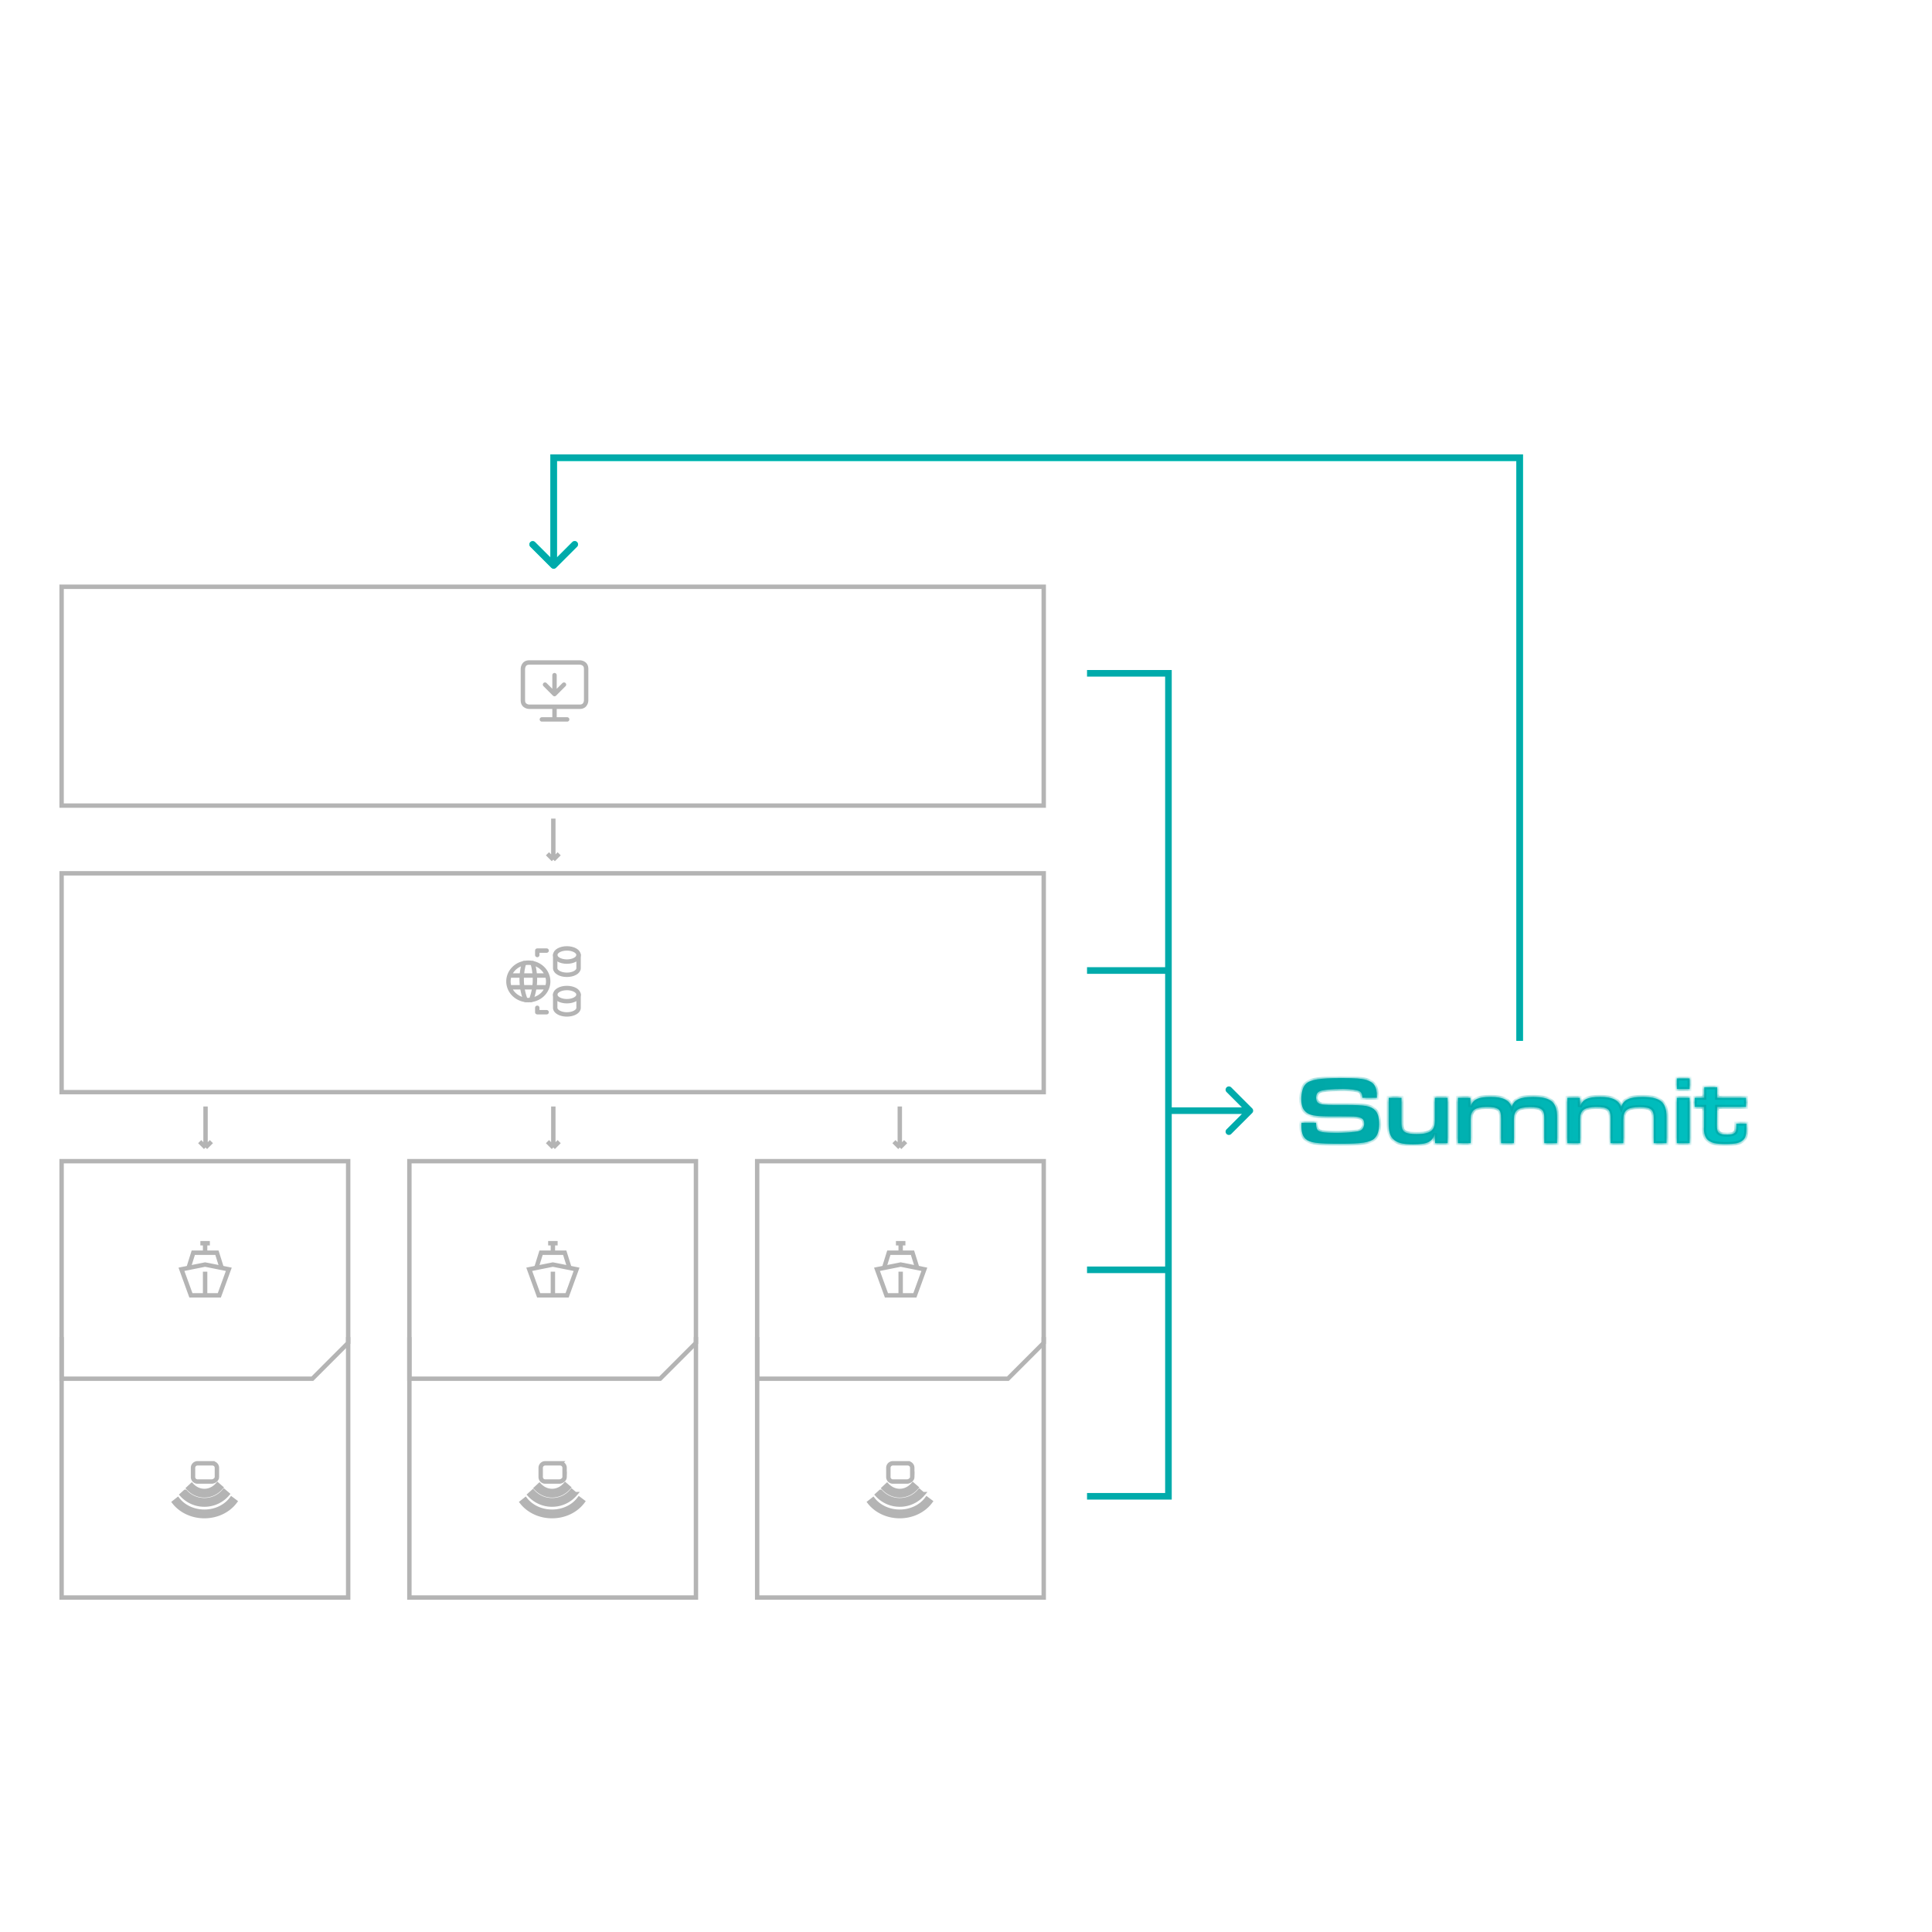 <svg xmlns="http://www.w3.org/2000/svg" width="439" height="439" fill="none"><mask id="b" fill="#fff"><path d="M295.73 255.122h3.321v.154c0 .945.176 1.451.594 1.693.528.308 1.672.44 3.828.44 1.825 0 2.969-.066 4.553-.264.835-.11 1.253-.264 1.517-.572.286-.352.44-.791.44-1.253 0-.858-.374-1.276-1.386-1.496-.615-.132-.637-.132-4.641-.154h-2.111c-3.101-.022-4.311-.264-5.125-1.012-.704-.616-1.034-1.539-1.034-2.837 0-1.628.396-2.97 1.1-3.585.99-.924 3.233-1.276 8.072-1.276 2.948 0 4.531.11 5.543.418 1.826.528 2.464 1.517 2.464 3.783v.286h-3.3c-.022-.858-.242-1.298-.704-1.518-.615-.286-2.023-.462-3.651-.462-2.771 0-4.707.176-5.367.506-.528.242-.792.748-.792 1.43 0 .638.198 1.056.616 1.298.506.286 1.342.374 3.652.374h2.485c4.399 0 5.741.241 6.665 1.231.616.638.901 1.606.901 3.058 0 1.539-.329 2.595-1.055 3.299-.968.924-2.86 1.232-7.809 1.232-5.279 0-6.928-.242-7.852-1.122-.66-.638-.946-1.518-.946-2.903 0-.132 0-.462.022-.748Zm33.199-5.675v10.316h-2.837v-2.244c-.66 1.98-1.738 2.508-5.015 2.508-2.442 0-3.761-.374-4.619-1.32-.66-.748-.902-1.65-.902-3.365v-5.895h2.903v5.763c0 1.979.682 2.463 3.498 2.463 3.035 0 4.069-.77 4.069-3.013v-5.213h2.903Zm2.348 10.316v-10.316h2.838v2.067c.572-1.715 1.716-2.265 4.641-2.265 2.727 0 4.157.682 4.751 2.287.528-1.671 1.87-2.287 4.883-2.287 3.981 0 5.411 1.188 5.411 4.487v6.027h-2.904v-5.829c0-1.848-.703-2.376-3.189-2.376-2.771 0-3.717.726-3.717 2.816v5.389h-2.904v-5.719c0-2.024-.637-2.508-3.211-2.508-2.683 0-3.695.726-3.695 2.662v5.565h-2.904Zm24.872 0v-10.316h2.838v2.067c.572-1.715 1.716-2.265 4.641-2.265 2.727 0 4.157.682 4.751 2.287.528-1.671 1.87-2.287 4.883-2.287 3.981 0 5.411 1.188 5.411 4.487v6.027h-2.904v-5.829c0-1.848-.703-2.376-3.189-2.376-2.771 0-3.717.726-3.717 2.816v5.389h-2.904v-5.719c0-2.024-.637-2.508-3.211-2.508-2.683 0-3.695.726-3.695 2.662v5.565h-2.904Zm24.872 0v-10.316h2.904v10.316h-2.904Zm0-12.296v-2.419h2.904v2.419h-2.904Zm15.819 7.853v.659c0 1.892-.176 2.552-.814 3.124-.704.616-1.781.858-3.871.858-2.353 0-3.475-.286-4.245-1.078-.506-.506-.792-1.606-.726-2.596l.022-.176.022-4.597h-2.155v-2.067h2.177v-2.398h2.948l-.022 2.398h6.576v2.067h-6.576l-.044 4.114c-.022 1.825.373 2.177 2.397 2.177.858 0 1.386-.154 1.694-.44.264-.286.308-.594.308-1.649v-.396h2.309Z"/></mask><path fill="url(#a)" d="M295.73 255.122h3.321v.154c0 .945.176 1.451.594 1.693.528.308 1.672.44 3.828.44 1.825 0 2.969-.066 4.553-.264.835-.11 1.253-.264 1.517-.572.286-.352.44-.791.44-1.253 0-.858-.374-1.276-1.386-1.496-.615-.132-.637-.132-4.641-.154h-2.111c-3.101-.022-4.311-.264-5.125-1.012-.704-.616-1.034-1.539-1.034-2.837 0-1.628.396-2.97 1.1-3.585.99-.924 3.233-1.276 8.072-1.276 2.948 0 4.531.11 5.543.418 1.826.528 2.464 1.517 2.464 3.783v.286h-3.3c-.022-.858-.242-1.298-.704-1.518-.615-.286-2.023-.462-3.651-.462-2.771 0-4.707.176-5.367.506-.528.242-.792.748-.792 1.43 0 .638.198 1.056.616 1.298.506.286 1.342.374 3.652.374h2.485c4.399 0 5.741.241 6.665 1.231.616.638.901 1.606.901 3.058 0 1.539-.329 2.595-1.055 3.299-.968.924-2.86 1.232-7.809 1.232-5.279 0-6.928-.242-7.852-1.122-.66-.638-.946-1.518-.946-2.903 0-.132 0-.462.022-.748Zm33.199-5.675v10.316h-2.837v-2.244c-.66 1.98-1.738 2.508-5.015 2.508-2.442 0-3.761-.374-4.619-1.32-.66-.748-.902-1.65-.902-3.365v-5.895h2.903v5.763c0 1.979.682 2.463 3.498 2.463 3.035 0 4.069-.77 4.069-3.013v-5.213h2.903Zm2.348 10.316v-10.316h2.838v2.067c.572-1.715 1.716-2.265 4.641-2.265 2.727 0 4.157.682 4.751 2.287.528-1.671 1.87-2.287 4.883-2.287 3.981 0 5.411 1.188 5.411 4.487v6.027h-2.904v-5.829c0-1.848-.703-2.376-3.189-2.376-2.771 0-3.717.726-3.717 2.816v5.389h-2.904v-5.719c0-2.024-.637-2.508-3.211-2.508-2.683 0-3.695.726-3.695 2.662v5.565h-2.904Zm24.872 0v-10.316h2.838v2.067c.572-1.715 1.716-2.265 4.641-2.265 2.727 0 4.157.682 4.751 2.287.528-1.671 1.87-2.287 4.883-2.287 3.981 0 5.411 1.188 5.411 4.487v6.027h-2.904v-5.829c0-1.848-.703-2.376-3.189-2.376-2.771 0-3.717.726-3.717 2.816v5.389h-2.904v-5.719c0-2.024-.637-2.508-3.211-2.508-2.683 0-3.695.726-3.695 2.662v5.565h-2.904Zm24.872 0v-10.316h2.904v10.316h-2.904Zm0-12.296v-2.419h2.904v2.419h-2.904Zm15.819 7.853v.659c0 1.892-.176 2.552-.814 3.124-.704.616-1.781.858-3.871.858-2.353 0-3.475-.286-4.245-1.078-.506-.506-.792-1.606-.726-2.596l.022-.176.022-4.597h-2.155v-2.067h2.177v-2.398h2.948l-.022 2.398h6.576v2.067h-6.576l-.044 4.114c-.022 1.825.373 2.177 2.397 2.177.858 0 1.386-.154 1.694-.44.264-.286.308-.594.308-1.649v-.396h2.309Z"/><path fill="#00A7A7" d="M295.73 255.122v-.459h-.424l-.033.424.457.035Zm3.321 0h.459v-.459h-.459v.459Zm.594 1.847.231-.396h-.001l-.23.396Zm8.381.176.056.455h.003l-.059-.455Zm1.517-.572.348.299.008-.01-.356-.289Zm-.946-2.749.098-.448h-.002l-.096.448Zm-4.641-.154.003-.458h-.003v.458Zm-2.111 0-.003.458h.003v-.458Zm-5.125-1.012.31-.337-.008-.008-.302.345Zm.066-6.422.302.344.005-.004.006-.005-.313-.335Zm13.615-.858-.133.438.006.002.127-.44Zm2.464 4.069v.458h.458v-.458h-.458Zm-3.3 0-.458.012.012.446h.446v-.458Zm-.704-1.518.197-.414-.004-.001-.193.415Zm-9.018.044.191.417.007-.004.007-.003-.205-.41Zm-.176 2.728-.229.396.004.003.225-.399Zm12.802 1.605-.335.313.005.006.33-.319Zm-.154 6.357.316.331.003-.002-.319-.329Zm-15.661.11-.319.329.003.003.316-.332Zm-.924-3.651v.458h3.321v-.917h-3.321v.459Zm3.321 0h-.458v.154h.917v-.154h-.459Zm0 .154h-.458c0 .957.169 1.711.823 2.09l.229-.397.23-.396c-.182-.105-.365-.363-.365-1.297h-.459Zm.594 1.693-.231.396c.35.204.847.322 1.482.395.647.074 1.493.107 2.577.107v-.916c-1.072 0-1.877-.033-2.472-.102-.607-.069-.946-.171-1.125-.276l-.231.396Zm3.828.44v.458c1.841 0 3.004-.066 4.609-.267l-.056-.455-.057-.454c-1.563.195-2.687.26-4.496.26v.458Zm4.553-.264.059.455c.843-.111 1.421-.279 1.806-.728l-.348-.299-.348-.298c-.142.166-.4.307-1.229.416l.06.454Zm1.517-.572.356.289c.354-.435.542-.978.542-1.542h-.916c0 .359-.119.696-.337.964l.355.289Zm.44-1.253h.458c0-.494-.108-.943-.434-1.298-.314-.341-.771-.528-1.312-.646l-.098.448-.097.448c.471.102.707.234.832.371.114.124.193.313.193.677h.458Zm-1.386-1.496.096-.448c-.675-.145-.763-.142-4.734-.164l-.003.458-.002.458c4.035.022 3.991.025 4.547.144l.096-.448Zm-4.641-.154v-.458h-2.111v.916h2.111v-.458Zm-2.111 0 .003-.458c-3.132-.022-4.154-.281-4.818-.891l-.31.337-.31.338c.964.885 2.361 1.11 5.432 1.132l.003-.458Zm-5.125-1.012.302-.345c-.569-.497-.878-1.27-.878-2.492h-.916c0 1.373.351 2.448 1.19 3.182l.302-.345Zm-1.034-2.837h.458c0-.779.095-1.475.267-2.039.172-.57.412-.97.677-1.202l-.302-.344-.302-.345c-.439.384-.749.962-.95 1.625-.203.668-.306 1.456-.306 2.305h.458Zm1.1-3.585.313.335c.393-.367 1.089-.668 2.351-.867 1.253-.198 2.994-.286 5.408-.286v-.916c-2.425 0-4.225.087-5.551.297-1.316.207-2.237.544-2.834 1.102l.313.335Zm8.072-1.276v.458c2.959 0 4.474.113 5.41.398l.133-.438.134-.439c-1.088-.331-2.741-.437-5.677-.437v.458Zm5.543.418-.127.44c.854.247 1.354.579 1.659 1.049.315.485.473 1.191.473 2.294h.917c0-1.163-.161-2.085-.621-2.793-.47-.723-1.202-1.15-2.174-1.431l-.127.441Zm2.464 3.783h-.459v.286h.917v-.286h-.458Zm0 .286v-.458h-3.3v.916h3.3v-.458Zm-3.3 0 .458-.012c-.011-.459-.076-.855-.23-1.182a1.508 1.508 0 0 0-.735-.738l-.197.414-.197.414a.584.584 0 0 1 .3.301c.077.163.133.416.143.815l.458-.012Zm-.704-1.518.193-.415c-.375-.175-.939-.297-1.581-.378a18.65 18.65 0 0 0-2.263-.127v.917c.799 0 1.538.043 2.148.12.622.078 1.07.187 1.31.299l.193-.416Zm-3.651-.462v-.458c-1.393 0-2.586.044-3.518.131-.906.085-1.637.215-2.054.423l.205.41.205.41c.244-.122.811-.244 1.73-.33.893-.084 2.054-.127 3.432-.127v-.459Zm-5.367.506-.191-.416c-.735.337-1.059 1.039-1.059 1.846h.917c0-.557.204-.866.524-1.013l-.191-.417Zm-.792 1.43h-.458c0 .741.24 1.344.845 1.694l.229-.396.23-.397c-.231-.134-.387-.366-.387-.901h-.459Zm.616 1.298-.225.399c.333.188.741.29 1.328.351.586.06 1.393.082 2.549.082v-.917c-1.154 0-1.92-.022-2.455-.077-.536-.055-.798-.14-.971-.237l-.226.399Zm3.652.374v.458h2.485v-.917h-2.485v.459Zm2.485 0v.458c2.202 0 3.598.061 4.553.237.929.171 1.398.443 1.777.849l.335-.313.335-.312c-.545-.584-1.21-.928-2.281-1.125-1.048-.193-2.522-.253-4.719-.253v.459Zm6.665 1.231-.33.319c.494.512.773 1.334.773 2.739h.917c0-1.499-.293-2.612-1.031-3.376l-.329.318Zm.901 3.058h-.458c0 1.483-.319 2.39-.916 2.97l.319.329.319.329c.854-.828 1.195-2.033 1.195-3.628h-.459Zm-1.055 3.299-.317-.332c-.386.369-.994.656-2.166.842-1.174.186-2.853.263-5.326.263v.917c2.477 0 4.218-.077 5.469-.275 1.253-.199 2.075-.529 2.656-1.084l-.316-.331Zm-7.809 1.232v-.459c-2.641 0-4.343-.061-5.494-.226-1.144-.164-1.679-.423-2.042-.769l-.316.332-.316.332c.561.534 1.313.836 2.544 1.012 1.224.176 2.986.236 5.624.236v-.458Zm-7.852-1.122.318-.33c-.533-.515-.806-1.249-.806-2.573h-.916c0 1.446.299 2.472 1.085 3.232l.319-.329Zm-.946-2.903h.458c0-.134.001-.447.021-.713l-.457-.035-.457-.035c-.023.306-.023.652-.023.783h.458Zm33.221-6.423h.458v-.458h-.458v.458Zm0 10.316v.458h.458v-.458h-.458Zm-2.837 0h-.459v.458h.459v-.458Zm0-2.244h.458l-.893-.145.435.145Zm-9.634 1.188-.344.303.004.005.34-.308Zm-.902-9.26v-.458h-.458v.458h.458Zm2.903 0h.459v-.458h-.459v.458Zm7.567 0v-.458h-.458v.458h.458Zm2.903 0h-.458v10.316h.916v-10.316h-.458Zm0 10.316v-.459h-2.837v.917h2.837v-.458Zm-2.837 0h.458v-2.244h-.917v2.244h.459Zm0-2.244-.435-.145c-.308.925-.682 1.426-1.296 1.731-.656.327-1.648.463-3.284.463v.917c1.641 0 2.827-.128 3.693-.56.91-.453 1.405-1.206 1.756-2.261l-.434-.145Zm-5.015 2.508v-.459c-2.42 0-3.561-.377-4.28-1.169l-.339.308-.34.308c.998 1.099 2.495 1.47 4.959 1.47v-.458Zm-4.619-1.32.343-.303c-.548-.622-.787-1.385-.787-3.062h-.916c0 1.753.245 2.794 1.016 3.668l.344-.303Zm-.902-3.365h.458v-5.895h-.916v5.895h.458Zm0-5.895v.458h2.903v-.916h-2.903v.458Zm2.903 0h-.458v5.763h.917v-5.763h-.459Zm0 5.763h-.458c0 1.015.169 1.841.887 2.348.339.24.764.378 1.259.461.497.082 1.097.112 1.81.112v-.916c-.695 0-1.236-.03-1.66-.1-.424-.071-.698-.177-.881-.306-.326-.23-.498-.635-.498-1.599h-.459Zm3.498 2.463v.458c1.527 0 2.679-.187 3.445-.755.809-.599 1.082-1.533 1.082-2.716h-.916c0 1.06-.244 1.633-.711 1.98-.51.377-1.393.575-2.9.575v.458Zm4.069-3.013h.458v-5.213h-.916v5.213h.458Zm0-5.213v.458h2.903v-.916h-2.903v.458Zm5.251 10.316h-.458v.458h.458v-.458Zm0-10.316v-.458h-.458v.458h.458Zm2.838 0h.458v-.458h-.458v.458Zm0 2.067h-.458l.893.145-.435-.145Zm9.392.022-.43.159.464 1.255.403-1.276-.437-.138Zm10.294 8.227v.458h.458v-.458h-.458Zm-2.904 0h-.458v.458h.458v-.458Zm-6.906 0v.458h.458v-.458h-.458Zm-2.904 0h-.458v.458h.458v-.458Zm-6.906 0v.458h.458v-.458h-.458Zm-2.904 0h.459v-10.316h-.917v10.316h.458Zm0-10.316v.458h2.838v-.916h-2.838v.458Zm2.838 0h-.458v2.067h.916v-2.067h-.458Zm0 2.067.435.145c.257-.772.617-1.224 1.203-1.509.624-.303 1.552-.443 3.003-.443v-.916c-1.474 0-2.581.135-3.404.535-.86.419-1.357 1.1-1.672 2.044l.435.144Zm4.641-2.265v.458c1.335 0 2.294.169 2.977.497.661.317 1.087.796 1.344 1.491l.43-.159.43-.159c-.337-.91-.923-1.575-1.807-2-.863-.414-1.981-.586-3.374-.586v.458Zm4.751 2.287.437.138c.229-.725.616-1.19 1.266-1.493.684-.319 1.69-.474 3.18-.474v-.916c-1.524 0-2.696.153-3.567.559-.906.423-1.454 1.103-1.753 2.048l.437.138Zm4.883-2.287v.458c1.971 0 3.181.3 3.906.901.699.58 1.047 1.532 1.047 3.128h.916c0-1.703-.368-2.995-1.378-3.833-.986-.818-2.481-1.112-4.491-1.112v.458Zm5.411 4.487h-.458v6.027h.916v-6.027h-.458Zm0 6.027v-.459h-2.904v.917h2.904v-.458Zm-2.904 0h.459v-5.829h-.917v5.829h.458Zm0-5.829h.459c0-.961-.18-1.75-.847-2.248-.621-.463-1.563-.586-2.801-.586v.917c1.247 0 1.9.141 2.253.404.305.228.478.627.478 1.513h.458Zm-3.189-2.376v-.458c-1.397 0-2.463.177-3.175.718-.75.569-1 1.452-1 2.556h.916c0-.986.223-1.511.638-1.827.454-.344 1.247-.53 2.621-.53v-.459Zm-3.717 2.816h-.458v5.389h.916v-5.389h-.458Zm0 5.389v-.459h-2.904v.917h2.904v-.458Zm-2.904 0h.459v-5.719h-.917v5.719h.458Zm0-5.719h.459c0-1.027-.153-1.858-.818-2.375-.32-.248-.72-.392-1.182-.476-.462-.084-1.017-.115-1.67-.115v.917c.634 0 1.124.03 1.505.099.381.07.623.174.785.299.297.231.463.654.463 1.651h.458Zm-3.211-2.508v-.458c-1.358 0-2.409.179-3.121.691-.755.543-1.032 1.382-1.032 2.429h.916c0-.889.228-1.381.651-1.685.464-.334 1.261-.518 2.586-.518v-.459Zm-3.695 2.662h-.458v5.565h.916v-5.565h-.458Zm0 5.565v-.459h-2.904v.917h2.904v-.458Zm21.968 0h-.458v.458h.458v-.458Zm0-10.316v-.458h-.458v.458h.458Zm2.838 0h.458v-.458h-.458v.458Zm0 2.067h-.458l.893.145-.435-.145Zm9.392.022-.43.159.464 1.255.403-1.276-.437-.138Zm10.294 8.227v.458h.458v-.458h-.458Zm-2.904 0h-.458v.458h.458v-.458Zm-6.906 0v.458h.458v-.458h-.458Zm-2.904 0h-.458v.458h.458v-.458Zm-6.906 0v.458h.458v-.458h-.458Zm-2.904 0h.459v-10.316h-.917v10.316h.458Zm0-10.316v.458h2.838v-.916h-2.838v.458Zm2.838 0h-.458v2.067h.916v-2.067h-.458Zm0 2.067.435.145c.257-.772.617-1.224 1.203-1.509.624-.303 1.552-.443 3.003-.443v-.916c-1.474 0-2.581.135-3.404.535-.86.419-1.357 1.1-1.672 2.044l.435.144Zm4.641-2.265v.458c1.335 0 2.294.169 2.977.497.661.317 1.087.796 1.344 1.491l.43-.159.43-.159c-.337-.91-.923-1.575-1.807-2-.863-.414-1.981-.586-3.374-.586v.458Zm4.751 2.287.437.138c.229-.725.616-1.19 1.266-1.493.684-.319 1.69-.474 3.18-.474v-.916c-1.524 0-2.696.153-3.567.559-.906.423-1.454 1.103-1.753 2.048l.437.138Zm4.883-2.287v.458c1.971 0 3.181.3 3.906.901.699.58 1.047 1.532 1.047 3.128h.916c0-1.703-.368-2.995-1.378-3.833-.986-.818-2.481-1.112-4.491-1.112v.458Zm5.411 4.487h-.458v6.027h.916v-6.027h-.458Zm0 6.027v-.459h-2.904v.917h2.904v-.458Zm-2.904 0h.459v-5.829h-.917v5.829h.458Zm0-5.829h.459c0-.961-.18-1.75-.847-2.248-.621-.463-1.563-.586-2.801-.586v.917c1.247 0 1.9.141 2.253.404.305.228.478.627.478 1.513h.458Zm-3.189-2.376v-.458c-1.397 0-2.463.177-3.175.718-.75.569-1 1.452-1 2.556h.916c0-.986.223-1.511.638-1.827.454-.344 1.247-.53 2.621-.53v-.459Zm-3.717 2.816h-.458v5.389h.916v-5.389h-.458Zm0 5.389v-.459h-2.904v.917h2.904v-.458Zm-2.904 0h.459v-5.719h-.917v5.719h.458Zm0-5.719h.459c0-1.027-.153-1.858-.818-2.375-.32-.248-.72-.392-1.182-.476-.462-.084-1.017-.115-1.67-.115v.917c.633 0 1.124.03 1.505.099.381.07.623.174.785.299.297.231.463.654.463 1.651h.458Zm-3.211-2.508v-.458c-1.358 0-2.409.179-3.121.691-.755.543-1.032 1.382-1.032 2.429h.916c0-.889.228-1.381.651-1.685.464-.334 1.261-.518 2.586-.518v-.459Zm-3.695 2.662h-.458v5.565h.916v-5.565h-.458Zm0 5.565v-.459h-2.904v.917h2.904v-.458Zm21.968 0h-.458v.458h.458v-.458Zm0-10.316v-.458h-.458v.458h.458Zm2.904 0h.458v-.458h-.458v.458Zm0 10.316v.458h.458v-.458h-.458Zm-2.904-12.296h-.458v.459h.458v-.459Zm0-2.419v-.458h-.458v.458h.458Zm2.904 0h.458v-.458h-.458v.458Zm0 2.419v.459h.458v-.459h-.458Zm-2.904 12.296h.459v-10.316h-.917v10.316h.458Zm0-10.316v.458h2.904v-.916h-2.904v.458Zm2.904 0h-.458v10.316h.916v-10.316h-.458Zm0 10.316v-.459h-2.904v.917h2.904v-.458Zm-2.904-12.296h.459v-2.419h-.917v2.419h.458Zm0-2.419v.458h2.904v-.916h-2.904v.458Zm2.904 0h-.458v2.419h.916v-2.419h-.458Zm0 2.419v-.458h-2.904v.917h2.904v-.459Zm12.915 7.853h.458v-.459h-.458v.459Zm-.814 3.783.302.345.004-.004-.306-.341Zm-8.116-.22.329-.32-.005-.004-.324.324Zm-.726-2.596-.455-.056-.001.013-.001.013.457.03Zm.022-.176.455.057.003-.027v-.027l-.458-.003Zm.022-4.597.458.003.003-.461h-.461v.458Zm-2.155 0h-.459v.459h.459v-.459Zm0-2.067v-.458h-.459v.458h.459Zm2.177 0v.458h.458v-.458h-.458Zm0-2.398v-.458h-.458v.458h.458Zm2.948 0 .458.005.004-.463h-.462v.458Zm-.022 2.398-.459-.004-.004.462h.463v-.458Zm6.576 0h.458v-.458h-.458v.458Zm0 2.067v.459h.458v-.459h-.458Zm-6.576 0v-.458h-.454l-.005.454.459.004Zm-.044 4.114.458.005v-.001l-.458-.004Zm4.091 1.737.311.336.013-.012.012-.013-.336-.311Zm.308-2.045v-.459h-.459v.459h.459Zm2.309 0h-.458v.659h.916v-.659h-.458Zm0 .659h-.458c0 .944-.045 1.53-.153 1.941-.1.383-.254.613-.509.842l.306.341.306.341c.383-.343.636-.729.784-1.292.14-.535.182-1.224.182-2.173h-.458Zm-.814 3.124-.301-.345c-.565.494-1.483.744-3.57.744v.917c2.092 0 3.33-.233 4.173-.971l-.302-.345Zm-3.871.858v-.459c-2.347 0-3.29-.294-3.916-.939l-.329.32-.329.319c.914.94 2.214 1.217 4.574 1.217v-.458Zm-4.245-1.078.324-.324c-.175-.175-.344-.492-.459-.913a4.117 4.117 0 0 1-.134-1.328l-.457-.031-.457-.03a5.02 5.02 0 0 0 .164 1.631c.137.502.364.988.695 1.319l.324-.324Zm-.726-2.596.455.057.022-.176-.455-.057-.455-.056-.022.176.455.056Zm.022-.176.458.003.022-4.597-.458-.003-.458-.002-.022 4.597.458.002Zm.022-4.597v-.458h-2.155v.917h2.155v-.459Zm-2.155 0h.458v-2.067h-.917v2.067h.459Zm0-2.067v.458h2.177v-.916h-2.177v.458Zm2.177 0h.458v-2.398h-.916v2.398h.458Zm0-2.398v.459h2.948v-.917h-2.948v.458Zm2.948 0-.459-.004-.022 2.398.459.004.458.004.022-2.397-.458-.005Zm-.022 2.398v.458h6.576v-.916h-6.576v.458Zm6.576 0h-.458v2.067h.916v-2.067h-.458Zm0 2.067v-.458h-6.576v.917h6.576v-.459Zm-6.576 0-.459-.004-.044 4.113.459.005.458.004.044-4.113-.458-.005Zm-.044 4.114-.459-.006c-.005.466.015.874.092 1.217.08.352.226.662.491.902.259.235.588.36.955.431.365.07.805.091 1.318.091v-.916c-.498 0-.868-.022-1.145-.075-.276-.053-.424-.13-.513-.211-.085-.077-.16-.196-.212-.424-.053-.236-.075-.557-.069-1.004l-.458-.005Zm2.397 2.177v.458c.889 0 1.566-.154 2.005-.562l-.311-.336-.312-.336c-.177.165-.555.318-1.382.318v.458Zm1.694-.44.336.311c.197-.213.31-.443.368-.766.052-.291.062-.673.062-1.194h-.917c0 .534-.012.834-.047 1.032-.03.167-.072.233-.139.306l.337.311Zm.308-1.649h.458v-.396h-.917v.396h.459Zm0-.396v.458h2.309v-.917h-2.309v.459Z" mask="url(#b)"/><path fill="#00ABAB" d="M265.5 153h.75v-.75h-.75v.75Zm0 187v.75h.75V340h-.75Zm19.03-87.093a.75.75 0 0 0 0-1.061l-4.773-4.773a.75.75 0 0 0-1.06 1.061l4.242 4.243-4.242 4.242a.75.75 0 0 0 1.06 1.061l4.773-4.773ZM247 153v.75h18.5v-1.5H247v.75Zm18.5 187v-.75H247v1.5h18.5V340Zm0-187h-.75v67.525h1.5V153h-.75Zm0 67.525v-.75H247v1.5h18.5v-.75Zm0 68.009h-.75V340h1.5v-51.466h-.75Zm0 0v-.75H247v1.5h18.5v-.75Zm0-68.009h-.75v31.852h1.5v-31.852h-.75Zm0 31.852h-.75v36.157h1.5v-36.157h-.75Zm0 0v.75H284v-1.5h-18.5v.75Z"/><path fill="#00FED4" d="M345.305 104h.75v-.75h-.75v.75Zm-219.495 0v-.75h-.75v.75h.75Zm-.531 25.004a.75.75 0 0 0 1.061 0l4.773-4.773a.749.749 0 1 0-1.061-1.06l-4.242 4.242-4.243-4.242a.75.75 0 0 0-1.061 1.06l4.773 4.773ZM345.305 236.5h.75V104h-1.5v132.5h.75Zm0-132.5v-.75H125.81v1.5h219.495V104Zm-219.495 0h-.75v24.474h1.5V104h-.75Z"/><path fill="#0AA" d="M345.305 104h.75v-.75h-.75v.75Zm-219.495 0v-.75h-.75v.75h.75Zm-.531 25.004a.75.75 0 0 0 1.061 0l4.773-4.773a.749.749 0 1 0-1.061-1.06l-4.242 4.242-4.243-4.242a.75.75 0 0 0-1.061 1.06l4.773 4.773ZM345.305 236.5h.75V104h-1.5v132.5h.75Zm0-132.5v-.75H125.81v1.5h219.495V104Zm-219.495 0h-.75v24.474h1.5V104h-.75Z"/><path fill="#B4B4B4" d="M158.137 363v.5h.5v-.5h-.5Zm-65.114 0h-.5v.5h.5v-.5Zm65.114-59.194h-.5V363h1v-59.194h-.5Zm0 59.194v-.5H93.023v1h65.114v-.5Zm-65.114 0h.5v-59.194h-1V363h.5Zm-13.909 0v.5h.5v-.5h-.5ZM14 363h-.5v.5h.5v-.5Zm65.114-59.194h-.5V363h1v-59.194h-.5Zm0 59.194v-.5H14v1h65.114v-.5ZM14 363h.5v-59.194h-1V363h.5Zm223.161 0v.5h.5v-.5h-.5Zm-65.113 0h-.5v.5h.5v-.5Zm65.113-59.194h-.5V363h1v-59.194h-.5Zm0 59.194v-.5h-65.113v1h65.113v-.5Zm-65.113 0h.5v-59.194h-1V363h.5Z"/><path stroke="#B4B4B4" d="M14 198.441h223.162v49.723H14zm0-65.114h223.162v49.723H14zM158.137 263.85H93.023v49.427h56.975l8.139-8.14V263.85Zm-79.023 0H14v49.427h56.975l8.139-8.14V263.85Zm158.047 0h-65.113v49.427h56.974l8.139-8.14V263.85Z"/><path stroke="#B4B4B4" stroke-miterlimit="10" d="M45.53 282.496h2.154m2.154 11.839h-6.46l-2.148-5.919 5.377-1.077 5.384 1.077-2.153 5.919Z"/><path stroke="#B4B4B4" stroke-miterlimit="10" d="m42.841 288.094 1.077-3.444h5.378l1.077 3.444m-3.766-3.444v-2.154m0 6.455v5.383m77.948-11.838h2.153m2.153 11.839h-6.46l-2.148-5.919 5.378-1.077 5.383 1.077-2.153 5.919Z"/><path stroke="#B4B4B4" stroke-miterlimit="10" d="m121.866 288.094 1.077-3.444h5.378l1.077 3.444m-3.766-3.444v-2.154m0 6.455v5.383m77.947-11.838h2.154m2.152 11.839h-6.46l-2.148-5.919 5.378-1.077 5.384 1.077-2.154 5.919Z"/><path stroke="#B4B4B4" stroke-miterlimit="10" d="m200.89 288.094 1.076-3.444h5.378l1.077 3.444m-3.766-3.444v-2.154m0 6.455v5.383"/><path stroke="#B4B4B4" stroke-linecap="round" stroke-linejoin="round" d="M128.812 218.5c1.466 0 2.656-.671 2.656-1.5 0-.828-1.19-1.5-2.656-1.5-1.467 0-2.657.672-2.657 1.5 0 .829 1.19 1.5 2.657 1.5Z"/><path stroke="#B4B4B4" stroke-linecap="round" stroke-linejoin="round" d="M126.155 217v3c0 .828 1.19 1.5 2.657 1.5 1.466 0 2.656-.672 2.656-1.5v-3m-2.656 10.5c1.466 0 2.656-.671 2.656-1.5 0-.828-1.19-1.5-2.656-1.5-1.467 0-2.657.672-2.657 1.5 0 .829 1.19 1.5 2.657 1.5Z"/><path stroke="#B4B4B4" stroke-linecap="round" stroke-linejoin="round" d="M126.155 226v3c0 .828 1.19 1.5 2.657 1.5 1.466 0 2.656-.672 2.656-1.5v-3m-11.421 1.25a4.72 4.72 0 0 0 2.509-.716 4.324 4.324 0 0 0 1.663-1.907 4.02 4.02 0 0 0 .257-2.456 4.192 4.192 0 0 0-1.236-2.176 4.614 4.614 0 0 0-2.312-1.163 4.775 4.775 0 0 0-2.609.242 4.47 4.47 0 0 0-2.027 1.565 4.077 4.077 0 0 0-.761 2.361c0 1.128.476 2.209 1.323 3.006a4.662 4.662 0 0 0 3.193 1.244Zm-4.29-2.917h8.45m-8.45-2.666h8.45"/><path stroke="#B4B4B4" stroke-linecap="round" stroke-linejoin="round" d="M119.073 218.849a12.996 12.996 0 0 0 .342 8.359m1.605-8.359c.354 1.198.533 2.436.531 3.679a12.938 12.938 0 0 1-.869 4.68M122.083 217v-1h2.125m-2.125 13v1h2.125"/><path stroke="#B4B4B4" d="M125.728 186.01v9.323m0 0-1.332-1.332m1.332 1.332 1.332-1.332m-1.332 57.418v9.323m0 0-1.332-1.332m1.332 1.332 1.332-1.332m-80.356-7.991v9.323m0 0-1.331-1.332m1.331 1.332 1.332-1.332m156.421-7.991v9.323m0 0-1.332-1.332m1.332 1.332 1.332-1.332"/><path stroke="#B4B4B4" stroke-linecap="round" stroke-linejoin="round" d="M126 157.719v-4.312m2.156 2.156L126 157.719l-2.156-2.156"/><path stroke="#B4B4B4" stroke-linecap="round" stroke-linejoin="round" d="M120.25 150.532h11.5s1.438 0 1.438 1.437v7.188s0 1.437-1.438 1.437h-11.5s-1.438 0-1.438-1.437v-7.188s0-1.437 1.438-1.437Zm5.75 10.062v2.875m-2.875 0h5.75"/><path stroke="#B4B4B4" d="m211 340.899.4.3c-1.495 2.001-4.063 3.301-6.957 3.301-2.816 0-5.325-1.232-6.836-3.143l.393-.309.393-.311c1.308 1.656 3.52 2.763 6.05 2.763 2.6 0 4.863-1.168 6.157-2.899l.4.298Zm-1.718-1.726.381.324a6.833 6.833 0 0 1-5.22 2.384 6.842 6.842 0 0 1-5.088-2.234l.372-.335.37-.335a5.844 5.844 0 0 0 4.346 1.904 5.837 5.837 0 0 0 4.458-2.031l.381.323Zm-1.471-1.479.377.327c-.936 1.079-2.263 1.765-3.745 1.765-1.41 0-2.681-.622-3.608-1.613l.365-.342.365-.341c.758.81 1.773 1.296 2.878 1.296 1.161 0 2.221-.535 2.99-1.42l.378.328Zm-1.543-5.194c.566 0 1.02.461 1.02 1.023v2.096a.86.86 0 0 1-.239.574 1.627 1.627 0 0 1-.324.267 1.241 1.241 0 0 1-.672.183h-3.173a1.024 1.024 0 0 1-1.022-1.024v-2.096a1.024 1.024 0 0 1 1.022-1.023h3.388ZM132 340.899l.4.3c-1.495 2.001-4.063 3.301-6.957 3.301-2.816 0-5.325-1.232-6.836-3.143l.393-.309.393-.311c1.308 1.656 3.52 2.763 6.05 2.763 2.6 0 4.863-1.168 6.157-2.899l.4.298Zm-1.718-1.726.381.324a6.833 6.833 0 0 1-5.22 2.384 6.842 6.842 0 0 1-5.088-2.234l.372-.335.37-.335a5.844 5.844 0 0 0 4.346 1.904 5.837 5.837 0 0 0 4.458-2.031l.381.323Zm-1.471-1.479.377.327c-.936 1.079-2.263 1.765-3.745 1.765-1.41 0-2.681-.622-3.608-1.613l.365-.342.365-.341c.758.81 1.773 1.296 2.878 1.296 1.161 0 2.221-.535 2.99-1.42l.378.328Zm-1.543-5.194c.566 0 1.02.461 1.02 1.023v2.096a.86.86 0 0 1-.239.574 1.627 1.627 0 0 1-.324.267 1.241 1.241 0 0 1-.672.183h-3.173a1.024 1.024 0 0 1-1.022-1.024v-2.096a1.024 1.024 0 0 1 1.022-1.023h3.388ZM53 340.899l.4.3c-1.495 2.001-4.063 3.301-6.957 3.301-2.816 0-5.325-1.232-6.836-3.143l.393-.309.393-.311c1.308 1.656 3.52 2.763 6.05 2.763 2.6 0 4.863-1.168 6.157-2.899l.4.298Zm-1.718-1.726.381.324a6.834 6.834 0 0 1-5.22 2.384 6.84 6.84 0 0 1-5.087-2.234l.37-.335.37-.335a5.845 5.845 0 0 0 4.347 1.904 5.838 5.838 0 0 0 4.458-2.031l.381.323Zm-1.471-1.479.377.327c-.936 1.079-2.263 1.765-3.745 1.765-1.41 0-2.681-.622-3.608-1.613l.365-.342.365-.341c.758.81 1.773 1.296 2.878 1.296 1.16 0 2.221-.535 2.99-1.42l.377.328Zm-1.543-5.194c.566 0 1.02.461 1.02 1.023v2.096a.861.861 0 0 1-.24.574 1.594 1.594 0 0 1-.323.267 1.241 1.241 0 0 1-.672.183H44.88a1.023 1.023 0 0 1-1.022-1.024v-2.096c0-.562.456-1.023 1.022-1.023h3.388Z"/><defs><linearGradient id="a" x1="295.554" x2="397.57" y1="245.587" y2="250.359" gradientUnits="userSpaceOnUse"><stop stop-color="#00A7A7"/><stop offset="1" stop-color="#00C2C2"/></linearGradient></defs></svg>